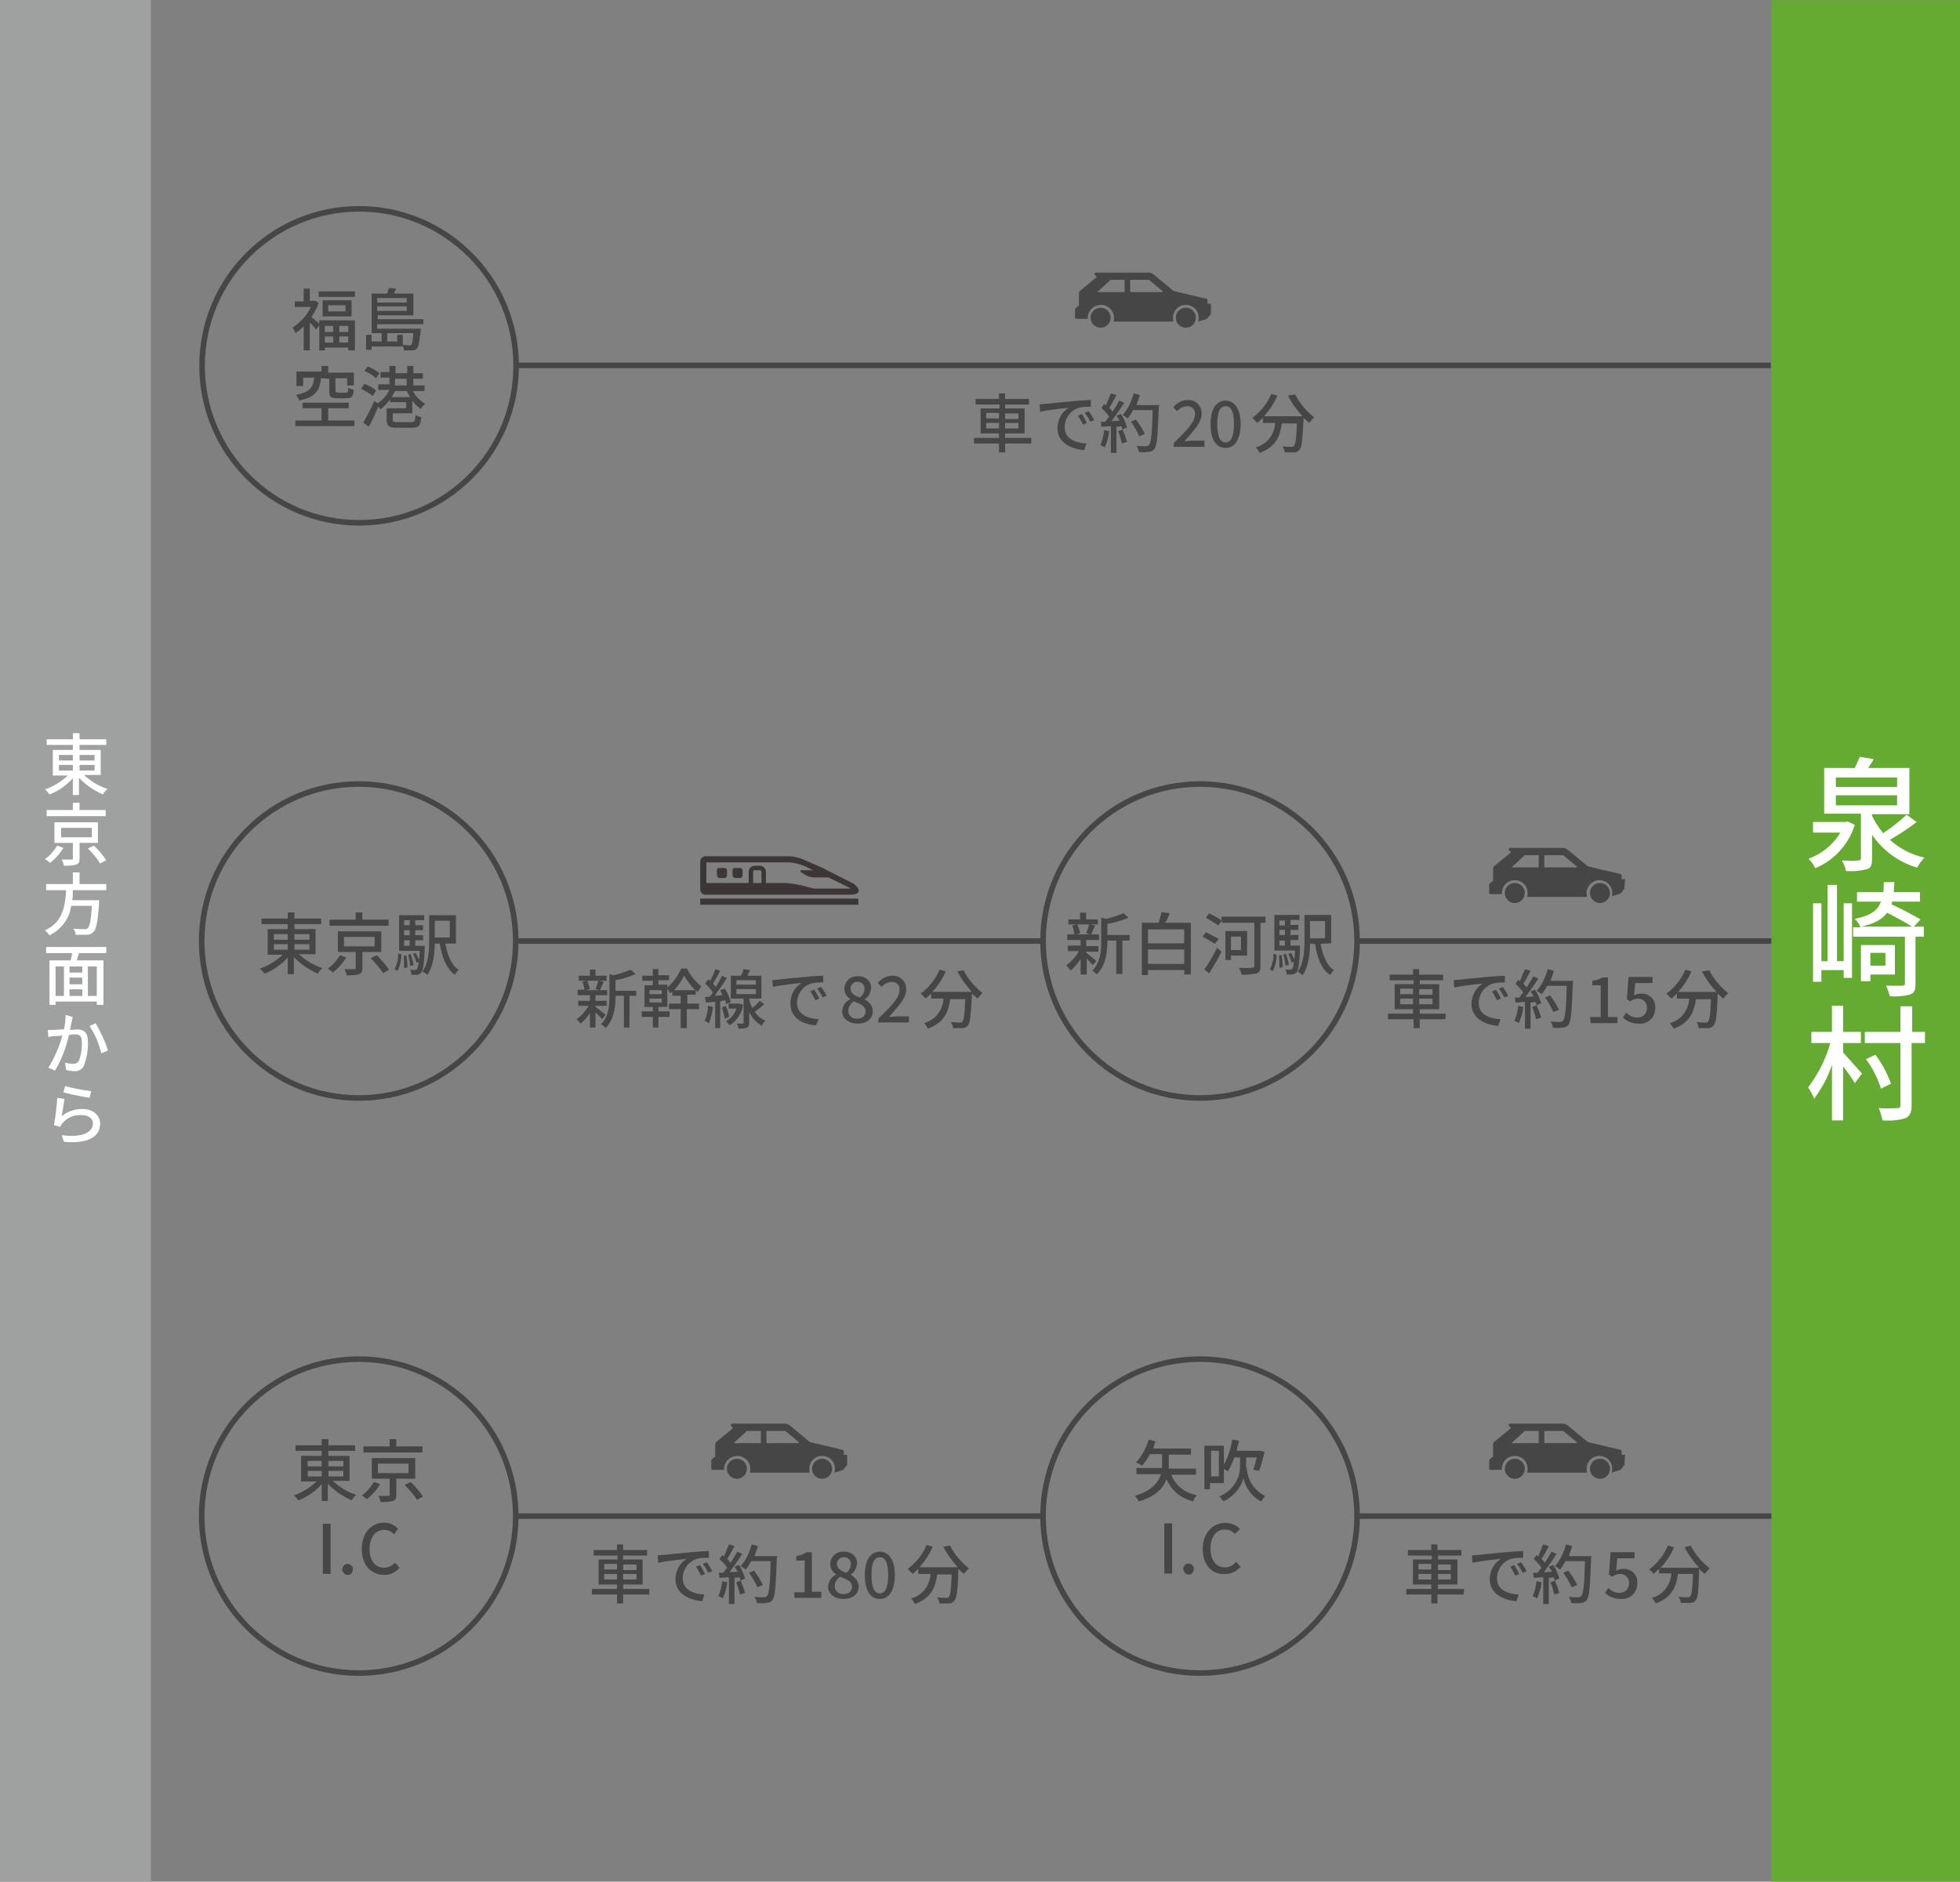 <?xml version="1.0" encoding="utf-8"?>
<!-- Generator: Adobe Illustrator 26.5.0, SVG Export Plug-In . SVG Version: 6.00 Build 0)  -->
<svg version="1.1" id="レイヤー_1" xmlns="http://www.w3.org/2000/svg" xmlns:xlink="http://www.w3.org/1999/xlink" x="0px"
	 y="0px" viewBox="0 0 352 338" style="enable-background:new 0 0 352 338;" xml:space="preserve">
<rect x="0" y="0" width="352" height="338" fill="#808080" stroke="none"/>
<style type="text/css">
	.st0{fill:#3C3736;}
	.st1{fill:#65AB31;}
	.st2{fill:#FFFFFF;}
	.st3{fill:#464646;}
	.st4{fill:none;stroke:#464646;stroke-miterlimit:10;}
	.st5{fill:#9FA0A0;}
</style>
<g>
	<g id="グループ_12165" transform="translate(-1056.378 -1204.466)">
		<g id="グループ_12146" transform="translate(1182.134 1358.278)">
			<path id="長方形_10058" class="st0" d="M6.2,2.1h1c0.2,0,0.4,0.2,0.4,0.4v1c0,0.2-0.2,0.4-0.4,0.4h-1C6,3.8,5.8,3.6,5.8,3.4
				v-1C5.8,2.3,6,2.1,6.2,2.1z"/>
			<path id="長方形_10059" class="st0" d="M3.4,2.1h1c0.2,0,0.4,0.2,0.4,0.4v1c0,0.2-0.2,0.4-0.4,0.4h-1C3.1,3.8,3,3.6,3,3.4v-1
				C3,2.3,3.1,2.1,3.4,2.1z"/>
			<path id="パス_57397" class="st0" d="M0,1v4.9c0,0.5,0.3,0.9,0.8,1H27c1.7,0,2-0.9,0.5-2L21.8,2c-2.1-0.8-3.9-2-5.9-2H0.8
				C0.3,0.1,0,0.5,0,1z M9.5,2.8c0-0.1,0.1-0.3,0.3-0.3h0.9c0.1,0,0.3,0.1,0.3,0.3v2H9.5L9.5,2.8z M1.1,1.1h14.9
				c1.3,0.1,2.6,0.5,3.8,1.2l0.5,0.2h-1.9c-0.5,0-0.6,0.2-0.1,0.5l0.5,0.3c0.5,0.3,1.1,0.5,1.8,0.5H23l3.9,1.9L27,5.8h-6.6l-2.3-0.6
				c-1-0.2-2-0.4-3-0.4h-3.3v-2c0-0.6-0.5-1.1-1.1-1.1H9.8c-0.6,0-1.1,0.5-1.1,1.1v2H1.1L1.1,1.1z"/>
			<rect id="長方形_10060" x="0" y="7.6" class="st0" width="28.4" height="1.1"/>
		</g>
		<rect id="長方形_10061" x="1374.5" y="1204.5" class="st1" width="33.9" height="338"/>
		<g id="グループ_12147" transform="translate(1381.085 1340.422)">
			<path id="パス_57398" class="st2" d="M8.4,12.2c-1.1,3.5-3.7,6.4-7.1,7.8c-0.3-0.6-0.7-1.2-1.2-1.7c2.4-0.9,4.4-2.5,5.7-4.7
				H0.9v-1.9h5.8l0.4-0.1L8.4,12.2z M19.5,11.7c-1.5,1.2-3.1,2.2-4.8,3.2c1.8,1.6,3.9,2.7,6.2,3.2c-0.5,0.5-1,1.2-1.3,1.8
				c-3.3-1-6.1-3-8.1-5.9v4.3c0,1.1-0.2,1.7-1,1.9c-1.2,0.3-2.5,0.4-3.7,0.3c-0.1-0.7-0.4-1.3-0.7-1.9c1.3,0.1,2.5,0.1,2.9,0
				c0.4,0,0.5-0.1,0.5-0.4v-8H2.9V2h5.5c0.3-0.7,0.6-1.3,0.9-2l2.5,0.4c-0.3,0.6-0.7,1.1-1,1.6h7.4v8.3h-6.7v0.3
				c0.5,1.1,1.2,2.1,2,3.1c1.5-1,2.9-2.1,4.2-3.3L19.5,11.7z M5,5.4h11V3.7H5V5.4z M5,8.7h11V6.9H5V8.7z"/>
			<path id="パス_57399" class="st2" d="M6.4,26.3h1.5v13.4H6.4v-1.4h-4v2.1H0.9V26.3h1.5v10.4h1.1V23h1.7v13.7h1.2V26.3z
				 M20.8,32.3h-1.5v8.5c0,1.1-0.2,1.6-1,1.9c-1.2,0.3-2.4,0.4-3.6,0.3c-0.2-0.7-0.4-1.3-0.7-1.9c1.3,0,2.5,0,2.9,0
				c0.4,0,0.5-0.1,0.5-0.4v-8.4H8.1v-1.7h1.3c-0.2-0.6-0.6-1.1-1-1.5c2.9-0.6,4.1-1.5,4.7-3.1H8.8v-1.7h4.7c0.1-0.5,0.1-1.1,0.1-1.8
				h1.9c0,0.6-0.1,1.3-0.1,1.8h4.7V26h-5c0,0.2-0.1,0.3-0.1,0.5c1.8,0.8,4,2,5.2,2.7L19,30.5h1.8L20.8,32.3z M18.7,30.5
				c-1.1-0.7-2.9-1.7-4.5-2.5c-0.9,1.2-2.3,2-4.7,2.5H18.7z M11.2,39.1v1.2H9.5v-6.5h6.1v5.3H11.2z M11.2,35.2v2.3h2.7v-2.3H11.2z"
				/>
			<path id="パス_57400" class="st2" d="M6.3,53.1c0.7,0.8,2.9,3.2,3.4,3.8l-1.3,1.7c-0.6-1-1.3-2-2.1-3v9.7h-2v-10
				c-0.7,2.2-1.8,4.2-3.2,6.1c-0.3-0.7-0.6-1.4-1.1-2c1.8-2.4,3.2-5.1,4-8H0.6v-2h3.7v-4.7h2v4.7h3.2v2H6.3L6.3,53.1z M20.9,51.4
				h-2.3v11.2c0,1.3-0.3,1.9-1.1,2.3c-1.3,0.4-2.7,0.5-4.1,0.4c-0.2-0.8-0.4-1.5-0.7-2.2c1.5,0.1,2.8,0,3.3,0c0.4,0,0.6-0.1,0.6-0.5
				V51.4h-6.4v-2h6.4v-4.6h2.1v4.6h2.3V51.4z M13.1,59.6c-0.6-1.9-1.5-3.7-2.7-5.3l1.7-0.8c1.2,1.6,2.1,3.3,2.8,5.2L13.1,59.6z"/>
		</g>
		<g id="グループ_12149" transform="translate(1092.67 1241.978)">
			<g id="グループ_12148" transform="translate(16.249 14.226)">
				<path id="パス_57401" class="st3" d="M4.8,5.8h6.4v5.4H10v-0.5H5.8v0.5h-1V6.7L4.2,7.5C4,7.1,3.5,6.6,3.1,6.2v5H2V6.9
					C1.6,7.3,1.1,7.7,0.5,8.1C0.4,7.7,0.2,7.4,0,7.1c1.4-0.9,2.6-2.2,3.3-3.7H0.4v-1H2V0.1h1.1v2.2h0.8l0.2,0l0.6,0.4
					C4.4,3.6,3.9,4.4,3.4,5.2c0.4,0.3,1,0.9,1.4,1.2V5.8z M11.2,0.6v1H4.7v-1H11.2z M10.6,2.2v2.9H5.4V2.2H10.6z M5.8,6.8v1.1h1.5
					V6.8H5.8z M5.8,9.8h1.5V8.7H5.8V9.8z M9.5,3.1H6.4v1.1h3.1V3.1z M10,6.8H8.4v1.1H10V6.8z M10,9.8V8.7H8.4v1.1H10z"/>
				<path id="パス_57402" class="st3" d="M15.2,6.5v0.8H23c0,0,0,0.3,0,0.4c-0.2,2-0.4,2.9-0.7,3.2c-0.2,0.2-0.5,0.3-0.8,0.3
					c-0.5,0-1,0-1.5,0c0-0.3-0.1-0.7-0.3-1c0.4,0,0.8,0.1,1.2,0.1c0.1,0,0.3,0,0.4-0.1c0.2-0.2,0.3-0.8,0.4-2.1H17v1.5h1.8V8.4h1
					v2.1h-5.6v0.6h-1V8.4h1v1.2h1.8V8.1h-1.8V1h2.8c0.1-0.3,0.2-0.7,0.3-1l1.3,0.1c-0.1,0.3-0.3,0.6-0.4,0.9h3.5v3.9h-6.4v0.7h8.2
					v0.9L15.2,6.5z M15.2,1.8v0.8h5.3V1.8H15.2z M20.5,4.1V3.3h-5.3v0.8H20.5z"/>
				<path id="パス_57403" class="st3" d="M11.1,23.8v1H0.5v-1h4.7v-2.2H1.8v-1h8.3v1H6.4v2.2H11.1z M5.1,16.2
					c-0.2,2.1-0.9,3.4-3.9,4c-0.1-0.4-0.4-0.7-0.6-1c2.6-0.5,3.1-1.4,3.3-3.1h-2v1.5H0.7v-2.6h4.5V14h1.2v1.2H11v2.3H9.8v-1.3H7.7
					v2.2c0,0.3,0.1,0.4,0.5,0.4h1.4c0.3,0,0.4-0.1,0.4-0.9c0.3,0.2,0.6,0.3,1,0.4c-0.1,1.2-0.4,1.5-1.3,1.5H8
					c-1.2,0-1.4-0.3-1.4-1.3v-2.2L5.1,16.2z"/>
				<path id="パス_57404" class="st3" d="M14.4,19.4c-0.6-0.5-1.3-0.9-2.1-1.3l0.6-0.9c0.8,0.3,1.5,0.7,2.1,1.2L14.4,19.4z
					 M21.6,18.5c0.5,1,1.3,1.7,2.2,2.3c-0.3,0.3-0.6,0.6-0.8,0.9c-0.6-0.4-1.1-0.9-1.5-1.5v2.3H18v1.2c0,0.3,0.1,0.4,0.9,0.4h2.4
					c0.6,0,0.7-0.2,0.8-1.3c0.3,0.2,0.6,0.3,1,0.4c-0.1,1.6-0.5,1.9-1.7,1.9h-2.6c-1.5,0-1.9-0.3-1.9-1.4v-2.1h3.5v-1.1h-2.9V20
					c-0.5,0.7-1.1,1.3-1.7,1.8c-0.1-0.2-0.3-0.3-0.4-0.5c-0.5,1.2-1.1,2.5-1.7,3.6l-1-0.7c0.7-1.3,1.4-2.6,2-3.9l0.6,0.4
					c0.9-0.6,1.6-1.4,2.1-2.4h-2v-1h2v-1.2h-1.6v-1h1.6V14h1.1v1.3h2.1V14h1.1v1.3h1.7v1h-1.7v1.2h2v1L21.6,18.5z M15,16.2
					c-0.6-0.5-1.3-1-2.1-1.3l0.6-0.8c0.8,0.3,1.5,0.7,2.1,1.2L15,16.2z M21.1,19.6c-0.2-0.4-0.4-0.7-0.6-1.1h-2.1
					c-0.2,0.4-0.4,0.7-0.6,1.1H21.1z M18.4,17.5h2.1v-1.2h-2.1V17.5z"/>
			</g>
			<circle id="楕円形_4402" class="st4" cx="28.2" cy="28.2" r="28.2"/>
		</g>
		<line id="線_3852" class="st4" x1="1148.9" y1="1270.1" x2="1374.4" y2="1270.1"/>
		<g id="グループ_12150" transform="translate(1231.286 1275.128)">
			<path id="パス_57405" class="st3" d="M10.3,9H5.6v1.6H4.5V9H0V8h4.5V7.2H1.2V2.7h3.4V2H0.3V1h4.2V0h1.1v1h4.3v1H5.6v0.7h3.5
				v4.5H5.6V8h4.7V9z M2.2,4.5h2.3v-1H2.2V4.5z M4.5,6.3v-1H2.2v1H4.5z M5.6,3.6v1H8v-1H5.6z M8,5.3H5.6v1H8V5.3z"/>
			<path id="パス_57406" class="st3" d="M12.8,1.9c0.8-0.1,2.9-0.3,5-0.5c1.2-0.1,2.4-0.2,3.2-0.2v1.2c-0.8,0-1.5,0-2.2,0.2
				c-1.5,0.5-2.5,1.9-2.5,3.5c0,2.1,2,2.8,3.9,2.9l-0.4,1.2C17.4,10,15,8.8,15,6.3c0-1.5,0.7-2.9,2-3.7c-1.2,0.1-3.8,0.4-5.1,0.7
				L11.8,2C12.2,1.9,12.6,1.9,12.8,1.9z M20.3,5.3l-0.7,0.3C19.3,5,19,4.5,18.7,4l0.7-0.3C19.7,4.2,20,4.7,20.3,5.3z M21.6,4.8
				l-0.7,0.3c-0.3-0.6-0.6-1.1-1-1.6l0.7-0.3C21,3.7,21.3,4.2,21.6,4.8L21.6,4.8z"/>
			<path id="パス_57407" class="st3" d="M24.3,6.8c-0.1,1-0.4,2-0.8,2.9c-0.3-0.2-0.5-0.3-0.8-0.4c0.4-0.9,0.6-1.8,0.7-2.7
				L24.3,6.8z M26.4,3.7c0.5,0.7,0.8,1.5,1.1,2.4l-0.8,0.4c-0.1-0.2-0.1-0.4-0.2-0.6l-0.9,0.1v4.7h-1V5.9C24,5.9,23.4,6,22.9,6
				l-0.1-0.9l0.8,0c0.2-0.3,0.4-0.6,0.7-0.9c-0.4-0.6-0.9-1.1-1.4-1.6l0.5-0.7c0.1,0.1,0.2,0.2,0.3,0.3C24,1.4,24.3,0.7,24.6,0
				l1,0.3c-0.4,0.8-0.9,1.7-1.3,2.3c0.2,0.2,0.4,0.4,0.6,0.7c0.4-0.6,0.8-1.3,1.2-2l0.9,0.4c-0.7,1.1-1.5,2.2-2.3,3.3l1.5-0.1
				C26,4.6,25.8,4.3,25.6,4L26.4,3.7z M26.7,6.5C27,7.2,27.3,8,27.5,8.7L26.6,9c-0.2-0.8-0.4-1.5-0.7-2.2L26.7,6.5z M33.2,2.5
				C33,7.6,32.9,9.4,32.4,10c-0.2,0.3-0.6,0.5-1,0.5c-0.6,0.1-1.2,0.1-1.8,0c0-0.4-0.2-0.7-0.4-1.1c0.7,0.1,1.4,0.1,1.7,0.1
				c0.2,0,0.4-0.1,0.5-0.2C31.8,9,32,7.3,32.1,3h-3.5c-0.3,0.5-0.6,1.1-1,1.5c-0.3-0.2-0.6-0.5-0.9-0.6c1-1.1,1.6-2.5,2-3.9l1.1,0.3
				c-0.2,0.6-0.4,1.2-0.6,1.8h4.1L33.2,2.5z M29.7,7.7c-0.4-0.9-0.9-1.8-1.5-2.6l0.9-0.4c0.6,0.8,1.2,1.7,1.6,2.6L29.7,7.7z"/>
			<path id="パス_57408" class="st3" d="M35.9,8.9c2.4-2.3,3.8-3.8,3.8-5.1c0.1-0.7-0.4-1.4-1.2-1.5c-0.1,0-0.2,0-0.3,0
				c-0.7,0.1-1.3,0.4-1.7,0.9l-0.7-0.7c0.6-0.8,1.6-1.3,2.6-1.3c1.3-0.1,2.4,0.9,2.5,2.2c0,0.1,0,0.2,0,0.3c0,1.5-1.4,3-3.1,4.9
				c0.4,0,1-0.1,1.4-0.1h2.2v1.1h-5.5V8.9z"/>
			<path id="パス_57409" class="st3" d="M42.5,5.5c0-2.8,1.1-4.2,2.7-4.2s2.7,1.5,2.7,4.2s-1,4.3-2.7,4.3S42.5,8.3,42.5,5.5z
				 M46.7,5.5c0-2.4-0.6-3.2-1.5-3.2s-1.5,0.8-1.5,3.2s0.6,3.3,1.5,3.3S46.7,7.9,46.7,5.5L46.7,5.5z"/>
			<path id="パス_57410" class="st3" d="M57.7,0.2c0.8,1.6,2,3,3.4,4.1c-0.3,0.3-0.6,0.6-0.9,1c-0.3-0.3-0.7-0.6-1-0.9
				c0,0.1,0,0.3,0,0.4c-0.2,3.5-0.3,4.8-0.7,5.3c-0.2,0.3-0.6,0.5-0.9,0.5c-0.6,0-1.2,0-1.8,0c0-0.4-0.2-0.8-0.4-1.1
				c0.7,0.1,1.4,0.1,1.6,0.1c0.2,0,0.4,0,0.5-0.2c0.3-0.3,0.4-1.4,0.5-4h-2.7c-0.3,2.2-1,4.2-4,5.3c-0.2-0.4-0.4-0.7-0.7-1
				c2-0.5,3.4-2.3,3.5-4.4h-2.2V4.4c-0.3,0.3-0.7,0.6-1,0.9c-0.3-0.3-0.6-0.6-0.9-0.9c1.5-1.1,2.7-2.6,3.4-4.3l1.1,0.3
				c-0.6,1.4-1.4,2.6-2.4,3.7h6.9c-1-1.1-1.9-2.3-2.6-3.7L57.7,0.2z"/>
		</g>
		<g id="グループ_12151" transform="translate(1249.444 1253.435)">
			<path id="パス_57411" class="st3" d="M24.4,5.6h-0.6V5c0-0.1-0.1-0.3-0.2-0.3l-5.9-1.4l-3.5-2.9C13.9,0.1,13.5,0,13.1,0H3.8
				C3.6,0,3.5,0.1,3.5,0.2c0,0,0,0.1,0,0.1l0.4,0.5L1,3.2C0.8,3.3,0.7,3.5,0.7,3.8v2.1L0.2,6.3C0.1,6.4,0,6.5,0,6.6v1.5
				c0,0.1,0.1,0.2,0.2,0.2h2.1c0-0.1,0-0.1,0-0.2c0-1.3,1.1-2.3,2.4-2.3c1.2,0,2.3,1,2.3,2.3c0,0.2,0,0.5-0.1,0.7h10.8
				c-0.1-0.2-0.1-0.4-0.1-0.7c0-1.3,1-2.3,2.3-2.3c1.3,0,2.3,1,2.3,2.3c0,0.2,0,0.4-0.1,0.7l1.6-0.5l0.7-0.9L24.4,5.6
				C24.5,5.6,24.5,5.6,24.4,5.6C24.4,5.6,24.4,5.6,24.4,5.6z M4,3.5l2.4-2.2c0,0,0,0,0.1,0h2.4v2.2H4z M15.6,3.5H9.9V1.3h3.2
				c0.1,0,0.2,0,0.3,0.1l2.3,1.9C15.8,3.3,15.8,3.4,15.6,3.5C15.7,3.5,15.7,3.5,15.6,3.5L15.6,3.5z"/>
			<circle id="楕円形_4403" class="st3" cx="4.6" cy="8.1" r="1.8"/>
			<circle id="楕円形_4404" class="st3" cx="19.9" cy="8.1" r="1.8"/>
		</g>
		<g id="グループ_12152" transform="translate(1247.849 1368.313)">
			<path id="パス_57412" class="st3" d="M4.8,9.5C4.6,9.3,4.1,8.8,3.7,8.3v2.9H2.6V8.4c-0.5,0.8-1.1,1.5-1.8,2.1
				C0.5,10.1,0.3,9.8,0,9.6C0.9,8.9,1.7,8.1,2.3,7h-2v-1h2.3V5H0.2V4h1.3C1.4,3.5,1.3,2.9,1.1,2.4l0.8-0.2H0.4V1.3h2.1V0.1h1.1v1.2
				h2.1v0.9H4.3l0.9,0.2C4.9,3,4.7,3.6,4.5,4h1.4v1H3.6v1.1h2.2v1H3.6v0.2c0.4,0.3,1.6,1.2,1.8,1.5L4.8,9.5z M2,2.2
				c0.2,0.5,0.4,1,0.5,1.6L1.7,4h2.7L3.6,3.8C3.8,3.3,4,2.8,4.1,2.2H2z M11.4,5.1h-1.3v6H9v-6H7.4v0.1c0,1.8-0.2,4.3-1.9,6
				C5.3,11,5,10.7,4.7,10.5C6.2,9,6.3,6.9,6.3,5.2V1l0.8,0.2C8.2,1,9.3,0.6,10.3,0.2L11.2,1C10,1.5,8.7,1.9,7.4,2.1v2h4L11.4,5.1z"
				/>
			<path id="パス_57413" class="st3" d="M22.4,1.9v9.3h-1.2v-0.8h-6.5v0.9h-1.1V1.9h3C16.8,1.3,17,0.7,17.1,0l1.5,0.2
				c-0.2,0.6-0.5,1.2-0.8,1.7L22.4,1.9z M14.7,3.1v2.5h6.5V3.1H14.7z M21.2,9.3V6.7h-6.5v2.6H21.2z"/>
			<path id="パス_57414" class="st3" d="M26.7,5.7c-0.7-0.5-1.5-0.9-2.2-1.3l0.6-0.8c0.8,0.4,1.5,0.8,2.3,1.2L26.7,5.7z
				 M24.8,10.3c0.9-1.2,1.6-2.5,2.3-3.9l0.8,0.7c-0.6,1.3-1.5,2.7-2.2,3.9L24.8,10.3z M35.8,1.9h-0.9v7.8c0,0.8-0.2,1.1-0.7,1.3
				c-0.9,0.2-1.8,0.3-2.7,0.2c-0.1-0.4-0.2-0.8-0.5-1.2c1,0.1,2.1,0,2.4,0c0.3,0,0.4-0.1,0.4-0.4V1.9h-5.8V1.5l-0.7,0.9
				c-0.5-0.4-1.5-1-2.2-1.4l0.6-0.8c0.7,0.4,1.7,0.9,2.2,1.3V0.8h7.9L35.8,1.9z M29.6,7.8v0.8h-1V3.4h3.9v4.4L29.6,7.8z M29.6,4.4
				v2.4h1.8V4.4H29.6z"/>
			<path id="パス_57415" class="st3" d="M36.6,10.3c0.4-0.9,0.7-1.8,0.6-2.8l0.6,0.1c0,1-0.2,2.1-0.7,3L36.6,10.3z M42,6
				c0,0,0,0.3,0,0.4c-0.1,3-0.3,4.1-0.6,4.4c-0.2,0.2-0.4,0.3-0.7,0.4c-0.4,0-0.7,0-1.1,0c0-0.3-0.1-0.6-0.2-0.9
				c0.3,0,0.6,0.1,0.9,0c0.1,0,0.3,0,0.3-0.1c0.2-0.4,0.3-0.9,0.3-1.3l-0.4,0.2c-0.1-0.6-0.4-1.1-0.6-1.6l0.5-0.2
				c0.2,0.4,0.4,0.8,0.6,1.2c0-0.4,0.1-1,0.1-1.6h-3.7V0.5h4.5v0.9h-1.6v0.9h1.4v0.9h-1.4v0.9h1.4v0.9h-1.4V6L42,6z M38.7,7.7
				c0.1,0.7,0.2,1.5,0.2,2.2L38.3,10c0-0.7,0-1.5-0.1-2.2L38.7,7.7z M38.3,1.5v0.9h1V1.5H38.3z M39.3,3.2h-1v0.9h1V3.2z M38.3,6h1
				V5.1h-1V6z M39.4,9.6c-0.1-0.7-0.2-1.3-0.4-2l0.5-0.1c0.2,0.6,0.4,1.3,0.5,2L39.4,9.6z M45.7,5.7c0.4,2.1,1.1,3.9,2.4,4.7
				c-0.3,0.3-0.5,0.6-0.7,0.9c-1.6-1.1-2.3-3.1-2.7-5.6h-0.9c0,1.8-0.3,4.1-1.3,5.6c-0.3-0.2-0.6-0.4-0.9-0.6
				c1.1-1.6,1.2-3.8,1.2-5.6V0.5h4.8v5.1L45.7,5.7z M43.8,1.6v3.1h2.7V1.6H43.8z"/>
		</g>
		<circle id="楕円形_4405" class="st4" cx="1271.9" cy="1373.5" r="28.2"/>
		<line id="線_3853" class="st4" x1="1300" y1="1373.5" x2="1374.5" y2="1373.5"/>
		<g id="グループ_12153" transform="translate(1305.648 1378.55)">
			<path id="パス_57416" class="st3" d="M10.3,9H5.7v1.6H4.6V9H0V8h4.5V7.2H1.2V2.7h3.4V2H0.3V1h4.2V0h1.1v1h4.3v1H5.7v0.7h3.5
				v4.5H5.7V8h4.7L10.3,9z M2.2,4.5h2.3v-1H2.2V4.5z M4.5,6.3v-1H2.2v1H4.5z M5.6,3.6v1H8v-1H5.6z M8,5.3H5.6v1H8V5.3z"/>
			<path id="パス_57417" class="st3" d="M12.8,1.9c0.8-0.1,2.9-0.3,5-0.5c1.2-0.1,2.4-0.2,3.2-0.2v1.2c-0.8,0-1.5,0-2.2,0.2
				c-1.5,0.5-2.5,1.9-2.5,3.5c0,2.1,2,2.8,3.9,2.9l-0.4,1.2C17.4,10,15,8.8,15,6.3c0-1.5,0.7-2.9,2-3.7c-1.2,0.1-3.8,0.4-5.1,0.7
				L11.8,2C12.2,1.9,12.6,1.9,12.8,1.9z M20.3,5.3l-0.7,0.3C19.3,5,19,4.5,18.7,4l0.7-0.3C19.7,4.2,20,4.7,20.3,5.3z M21.6,4.8
				l-0.7,0.3c-0.3-0.6-0.6-1.1-1-1.6l0.7-0.3C21,3.7,21.3,4.2,21.6,4.8L21.6,4.8z"/>
			<path id="パス_57418" class="st3" d="M24.3,6.8c-0.1,1-0.4,2-0.8,2.9c-0.3-0.2-0.5-0.3-0.8-0.4c0.4-0.9,0.6-1.8,0.7-2.7
				L24.3,6.8z M26.4,3.7c0.5,0.7,0.8,1.5,1.1,2.4l-0.8,0.4c-0.1-0.2-0.1-0.4-0.2-0.6l-0.9,0.1v4.7h-1V5.9C24,5.9,23.4,6,22.9,6
				l-0.1-0.9l0.8,0c0.2-0.3,0.4-0.6,0.7-0.9c-0.4-0.6-0.9-1.1-1.4-1.6l0.5-0.7l0.3,0.3C24,1.4,24.3,0.7,24.6,0l1,0.3
				c-0.4,0.8-0.9,1.7-1.3,2.3c0.2,0.2,0.4,0.4,0.6,0.7c0.4-0.6,0.8-1.3,1.2-2l0.9,0.4c-0.7,1.1-1.5,2.2-2.3,3.3l1.5-0.1
				C26,4.6,25.8,4.3,25.6,4L26.4,3.7z M26.7,6.5C27,7.2,27.3,8,27.5,8.7L26.6,9c-0.2-0.8-0.4-1.5-0.7-2.2L26.7,6.5z M33.2,2.5
				C33,7.6,32.9,9.4,32.4,10c-0.2,0.3-0.6,0.5-1,0.5c-0.6,0.1-1.2,0.1-1.8,0c0-0.4-0.2-0.7-0.4-1.1c0.7,0.1,1.4,0.1,1.7,0.1
				c0.2,0,0.4-0.1,0.5-0.2C31.8,9,32,7.3,32.1,3h-3.5c-0.3,0.5-0.6,1.1-1,1.5c-0.3-0.2-0.6-0.5-0.9-0.6c1-1.1,1.6-2.5,2-3.9l1.1,0.3
				c-0.2,0.6-0.4,1.2-0.6,1.8h4.1L33.2,2.5z M29.7,7.7c-0.4-0.9-0.9-1.8-1.5-2.6l0.9-0.4c0.6,0.8,1.2,1.7,1.6,2.6L29.7,7.7z"/>
			<path id="パス_57419" class="st3" d="M36.3,8.6h1.9V2.9h-1.5V2.1c0.7-0.1,1.3-0.3,1.8-0.6h1v7.1h1.7v1.1h-4.8L36.3,8.6z"/>
			<path id="パス_57420" class="st3" d="M42.2,8.7l0.6-0.9c0.5,0.6,1.2,0.9,2,0.9c0.9,0,1.6-0.6,1.7-1.5c0-0.1,0-0.1,0-0.2
				c0.1-0.8-0.5-1.6-1.4-1.7c-0.1,0-0.2,0-0.2,0c-0.5,0-1,0.2-1.4,0.5l-0.6-0.4l0.3-4h4.3v1.1h-3.1l-0.2,2.2
				c0.4-0.2,0.8-0.3,1.2-0.3c1.3-0.1,2.5,0.8,2.6,2.2c0,0.1,0,0.3,0,0.4c0,1.5-1.1,2.8-2.7,2.8c-0.1,0-0.1,0-0.2,0
				C44,9.8,42.9,9.4,42.2,8.7z"/>
			<path id="パス_57421" class="st3" d="M57.7,0.2c0.8,1.6,2,3,3.4,4.1c-0.3,0.3-0.6,0.6-0.9,1c-0.3-0.3-0.7-0.6-1-0.9
				c0,0.1,0,0.3,0,0.4c-0.1,3.5-0.3,4.8-0.7,5.3c-0.2,0.3-0.6,0.5-0.9,0.5c-0.6,0-1.2,0-1.8,0c0-0.4-0.2-0.8-0.4-1.1
				c0.7,0.1,1.4,0.1,1.6,0.1c0.2,0,0.4,0,0.5-0.2c0.3-0.3,0.4-1.4,0.5-4h-2.7c-0.3,2.2-1,4.2-4,5.3c-0.2-0.4-0.4-0.7-0.7-1
				c2-0.5,3.4-2.3,3.5-4.4h-2.2V4.4c-0.3,0.3-0.7,0.6-1,0.9c-0.3-0.3-0.6-0.6-0.9-0.9c1.5-1.1,2.7-2.6,3.4-4.3l1.1,0.3
				c-0.6,1.4-1.4,2.6-2.4,3.7h6.9c-1-1.1-1.9-2.3-2.6-3.7L57.7,0.2z"/>
		</g>
		<g id="グループ_12154" transform="translate(1323.822 1356.776)">
			<path id="パス_57422" class="st3" d="M24.4,5.6h-0.6V5c0-0.1-0.1-0.3-0.2-0.3l-5.9-1.4l-3.5-2.9C13.9,0.1,13.5,0,13.1,0H3.8
				C3.6,0,3.5,0.1,3.5,0.2c0,0,0,0.1,0,0.1l0.4,0.5L1,3.2C0.8,3.3,0.7,3.5,0.7,3.8v2.1L0.2,6.3C0.1,6.4,0,6.5,0,6.6v1.5
				c0,0.1,0.1,0.2,0.2,0.2c0,0,0,0,0,0h2.1c0-0.1,0-0.1,0-0.2c0-1.3,1-2.3,2.3-2.3c1.3,0,2.3,1,2.3,2.3c0,0.2,0,0.5-0.1,0.7h10.8
				c-0.4-1.2,0.3-2.5,1.5-2.9c1.2-0.4,2.5,0.3,2.9,1.5c0.1,0.2,0.1,0.5,0.1,0.7c0,0.2,0,0.4-0.1,0.6l1.6-0.5l0.7-0.9L24.4,5.6
				C24.5,5.6,24.5,5.6,24.4,5.6z M4,3.5l2.4-2.2c0,0,0,0,0.1,0h2.4v2.2H4z M15.6,3.5H9.9V1.3h3.2c0.1,0,0.2,0,0.3,0.1l2.3,1.9
				C15.8,3.3,15.8,3.4,15.6,3.5C15.7,3.5,15.7,3.5,15.6,3.5z"/>
			<circle id="楕円形_4406" class="st3" cx="4.6" cy="8.1" r="1.8"/>
			<circle id="楕円形_4407" class="st3" cx="19.9" cy="8.1" r="1.8"/>
		</g>
		<g id="グループ_12155" transform="translate(1103.056 1368.362)">
			<path id="パス_57423" class="st3" d="M7,7.5c1.2,1.1,2.6,2,4.2,2.5c-0.3,0.3-0.6,0.6-0.8,1c-1.6-0.7-3.1-1.7-4.3-3v3.1H5V8.1
				C3.8,9.4,2.4,10.4,0.8,11c-0.2-0.3-0.5-0.7-0.8-0.9c1.5-0.5,2.9-1.4,4.1-2.5H1.4V3H5V2.1H0.3v-1H5V0h1.2v1.1h4.8v1H6.2V3H10v4.5
				L7,7.5z M2.5,4.9H5v-1H2.5V4.9z M2.5,6.7H5v-1H2.5V6.7z M6.2,3.9v1h2.7v-1H6.2z M8.8,5.7H6.2v1h2.7V5.7z"/>
			<path id="パス_57424" class="st3" d="M15.5,8.1c-0.6,1-1.4,1.9-2.4,2.7c-0.3-0.3-0.6-0.5-0.9-0.7c0.9-0.6,1.6-1.5,2.2-2.4
				L15.5,8.1z M23.1,2.4H12.5V1.3h4.7V0h1.2v1.3h4.7V2.4z M18.4,7.1v2.9c0,0.6-0.1,0.9-0.6,1.1c-0.7,0.2-1.5,0.2-2.2,0.2
				c-0.1-0.4-0.2-0.7-0.4-1.1c0.7,0,1.5,0,1.7,0c0.2,0,0.3,0,0.3-0.2V7.1h-3.2V3.4h7.8v3.7H18.4z M15.1,6.1h5.5V4.4h-5.5V6.1z
				 M21,7.7c0.8,0.8,1.6,1.7,2.2,2.6l-1.1,0.6c-0.6-1-1.4-1.8-2.2-2.7L21,7.7z"/>
			<path id="パス_57425" class="st3" d="M24.2,10.2c0.4-0.9,0.7-1.8,0.6-2.8l0.6,0.1c0,1-0.2,2.1-0.7,3L24.2,10.2z M29.6,6
				c0,0,0,0.3,0,0.4c-0.1,2.9-0.3,4-0.6,4.4c-0.2,0.2-0.4,0.3-0.7,0.4c-0.4,0-0.7,0-1.1,0c0-0.3-0.1-0.6-0.2-0.9
				c0.3,0,0.6,0.1,0.9,0c0.1,0,0.3,0,0.3-0.1c0.2-0.4,0.3-0.9,0.3-1.3L28.1,9c-0.1-0.5-0.4-1.1-0.6-1.6L28,7.3
				c0.2,0.4,0.4,0.8,0.6,1.2c0-0.4,0.1-1,0.1-1.6h-3.7V0.5h4.5v0.9h-1.6v0.9h1.4v0.9h-1.4v0.9h1.4V5h-1.4V6L29.6,6z M26.3,7.7
				c0.1,0.7,0.2,1.5,0.2,2.2L25.9,10c0-0.7,0-1.5-0.1-2.2L26.3,7.7z M25.9,1.4v0.9h1V1.4H25.9z M26.9,3.2h-1v0.9h1V3.2z M25.9,6h1V5
				h-1V6z M27,9.6c-0.1-0.7-0.2-1.3-0.4-2l0.5-0.1c0.2,0.6,0.4,1.3,0.5,2L27,9.6z M33.3,5.6c0.4,2.1,1.1,3.9,2.4,4.7
				c-0.3,0.3-0.5,0.6-0.7,0.9c-1.5-1.1-2.3-3.1-2.7-5.6h-0.9c0,1.8-0.3,4.1-1.3,5.6c-0.3-0.2-0.6-0.4-0.9-0.6
				c1.1-1.5,1.2-3.8,1.2-5.6V0.5h4.8v5.1H33.3z M31.4,1.5v3h2.7v-3H31.4z"/>
		</g>
		<circle id="楕円形_4408" class="st4" cx="1120.8" cy="1373.5" r="28.2"/>
		<line id="線_3854" class="st4" x1="1149" y1="1373.5" x2="1243.8" y2="1373.5"/>
		<g id="グループ_12156" transform="translate(1159.925 1378.538)">
			<path id="パス_57426" class="st3" d="M4.6,9C4.3,8.7,3.9,8.2,3.4,7.8v2.7h-1V7.9c-0.5,0.7-1,1.4-1.7,1.9C0.5,9.5,0.3,9.3,0,9
				c0.9-0.6,1.6-1.5,2.2-2.4H0.3V5.7h2.1v-1H0.2V3.7h1.2C1.4,3.2,1.2,2.7,1,2.3l0.8-0.2H0.4V1.2h2V0.1h1v1.1h2v0.9H4.1l0.8,0.2
				C4.6,2.8,4.4,3.4,4.2,3.8h1.3v0.9H3.4v1h2v0.9h-2v0.2C3.9,7.1,4.9,8,5.2,8.2L4.6,9z M1.9,2.1c0.2,0.5,0.4,1,0.5,1.5L1.6,3.8h2.5
				L3.4,3.6c0.2-0.5,0.4-1,0.5-1.5H1.9z M10.7,4.8H9.5v5.7h-1V4.8H7v0.1C7,6.6,6.8,9,5.2,10.6C5,10.3,4.7,10.1,4.4,9.9
				c1.4-1.4,1.5-3.4,1.5-5v-4l0.7,0.2c1.1-0.2,2.1-0.6,3.1-1l0.9,0.8C9.4,1.4,8.2,1.8,7,2v1.9h3.7L10.7,4.8z"/>
			<path id="パス_57427" class="st3" d="M19.9,6.2H22v1h-2.2v3.4h-1.1V7.2h-2.1v-1h2.1V4.8h-1.5V4c-0.1,0.1-0.3,0.3-0.4,0.4
				c-0.1-0.3-0.3-0.6-0.5-0.9v3.3h-1.6v0.8h2v1h-2v1.9h-1V8.6h-2v-1h2V6.8h-1.5V2.9h1.5V2.1h-1.9V1.2h1.9V0h1v1.1h1.9v0.9h-1.9v0.8
				h1.6v0.5c1.1-0.9,1.9-2.1,2.5-3.4h1c0.6,1.2,1.5,2.3,2.6,3.2c-0.2,0.3-0.4,0.6-0.6,1c-0.1-0.1-0.3-0.2-0.4-0.4v0.9h-1.5L19.9,6.2
				z M15.3,3.8h-2.2v0.7h2.2V3.8z M15.3,5.3h-2.2V6h2.2V5.3z M21.3,3.8c-0.8-0.8-1.4-1.7-2-2.6c-0.5,1-1.1,1.9-1.8,2.6H21.3z"/>
			<path id="パス_57428" class="st3" d="M24.5,6.8c-0.1,1-0.4,2-0.7,2.9c-0.3-0.1-0.5-0.3-0.8-0.4c0.4-0.9,0.6-1.8,0.6-2.7
				L24.5,6.8z M25.8,5.8v4.8h-0.9V5.9c-0.6,0-1.2,0.1-1.7,0.1L23.1,5l0.8,0c0.2-0.3,0.4-0.5,0.6-0.8c-0.4-0.6-0.9-1.1-1.4-1.6
				l0.5-0.7C23.8,1.9,23.9,2,24,2.1c0.4-0.7,0.7-1.4,0.9-2.1l0.9,0.3c-0.4,0.8-0.9,1.7-1.3,2.3c0.2,0.2,0.3,0.4,0.5,0.6
				c0.4-0.6,0.8-1.3,1.1-2l0.9,0.4c-0.6,1-1.5,2.2-2.2,3.2l1.4-0.1c-0.1-0.3-0.3-0.6-0.4-0.9l0.8-0.3c0.5,0.7,0.8,1.5,1.1,2.4
				l-0.8,0.4c-0.1-0.2-0.1-0.5-0.2-0.7L25.8,5.8z M26.8,6.6c0.3,0.6,0.5,1.3,0.6,2l-0.8,0.3c-0.1-0.7-0.3-1.4-0.5-2L26.8,6.6z
				 M29.9,6.4c-0.2,1.5-1.1,2.9-2.4,3.7c-0.2-0.3-0.4-0.5-0.7-0.7c0.9-0.5,1.6-1.3,1.9-2.3h-1.4V6.2h1.8l0.1,0L29.9,6.4z M33.7,6.3
				c-0.5,0.5-1.2,1-1.7,1.4c0.5,0.7,1.1,1.2,1.9,1.6c-0.3,0.3-0.5,0.5-0.6,0.9c-1-0.6-1.8-1.4-2.3-2.5v1.9c0,0.5-0.1,0.8-0.4,0.9
				c-0.5,0.2-1,0.2-1.5,0.2c-0.1-0.3-0.1-0.6-0.3-0.9c0.5,0,0.9,0,1,0s0.2,0,0.2-0.2V5.3h-2.3V1.2h1.8C29.8,0.8,29.9,0.4,30,0
				l1.2,0.2c-0.2,0.3-0.4,0.7-0.5,1h2.5v4.1H31v0.1c0.1,0.5,0.3,1.1,0.6,1.6c0.4-0.4,0.9-0.8,1.3-1.3L33.7,6.3z M28.7,2.8h3.5V2
				h-3.5V2.8z M28.7,4.5h3.5V3.6h-3.5V4.5z"/>
			<path id="パス_57429" class="st3" d="M36.1,1.9c0.8-0.1,2.9-0.3,5-0.5c1.2-0.1,2.4-0.2,3.2-0.2v1.2c-0.8,0-1.5,0-2.2,0.2
				c-1.5,0.5-2.5,1.9-2.5,3.5c0,2.1,2,2.8,3.9,2.9L43,10.1c-2.3-0.1-4.6-1.3-4.6-3.9c0-1.5,0.7-2.9,2-3.7c-1.2,0.1-3.8,0.4-5.1,0.7
				L35.1,2C35.5,2,35.9,1.9,36.1,1.9z M43.6,5.3l-0.7,0.3C42.6,5,42.3,4.5,42,4l0.7-0.3C43,4.2,43.3,4.7,43.6,5.3L43.6,5.3z
				 M44.9,4.8l-0.7,0.3c-0.3-0.6-0.6-1.1-1-1.6l0.7-0.3C44.3,3.7,44.6,4.2,44.9,4.8L44.9,4.8z"/>
			<path id="パス_57430" class="st3" d="M47.7,7.6c0.1-1,0.6-1.8,1.5-2.2v0c-0.7-0.4-1.1-1.1-1.1-1.9c0-1.2,1-2.2,2.2-2.2
				c0.1,0,0.1,0,0.2,0c1.2-0.1,2.3,0.7,2.4,1.9c0,0.1,0,0.2,0,0.3c-0.1,0.8-0.5,1.5-1.1,1.9v0.1c0.8,0.4,1.4,1.2,1.4,2.1
				c0,1.3-1.1,2.2-2.7,2.2C48.9,9.8,47.7,8.9,47.7,7.6z M51.9,7.6c0-1-0.9-1.3-2.1-1.8c-0.6,0.4-1,1-1,1.7c0,0.8,0.7,1.5,1.5,1.4
				c0,0,0.1,0,0.1,0c0.7,0.1,1.4-0.4,1.5-1.1C51.9,7.7,51.9,7.6,51.9,7.6L51.9,7.6z M51.7,3.6c0.1-0.7-0.5-1.3-1.1-1.3
				c-0.1,0-0.1,0-0.2,0c-0.6,0-1.2,0.5-1.2,1.1c0,0,0,0.1,0,0.1c0,0.9,0.8,1.3,1.7,1.6C51.4,4.7,51.7,4.2,51.7,3.6L51.7,3.6z"/>
			<path id="パス_57431" class="st3" d="M54.2,8.9C56.6,6.6,58,5.1,58,3.8c0.1-0.7-0.4-1.4-1.2-1.5c-0.1,0-0.2,0-0.3,0
				c-0.7,0.1-1.3,0.4-1.7,0.9l-0.7-0.7c0.6-0.8,1.6-1.3,2.6-1.3c1.3-0.1,2.4,0.9,2.5,2.2c0,0.1,0,0.2,0,0.3c0,1.5-1.4,3-3.1,4.9
				c0.4,0,1-0.1,1.4-0.1h2.2v1.1h-5.5L54.2,8.9z"/>
			<path id="パス_57432" class="st3" d="M69.5,0.2c0.8,1.6,2,3,3.4,4.1c-0.3,0.3-0.6,0.6-0.9,1c-0.3-0.3-0.7-0.6-1-0.9
				c0,0.1,0,0.3,0,0.4c-0.2,3.5-0.3,4.8-0.7,5.3c-0.2,0.3-0.6,0.5-0.9,0.5c-0.6,0-1.2,0-1.8,0c0-0.4-0.2-0.8-0.4-1.1
				c0.7,0.1,1.4,0.1,1.6,0.1c0.2,0,0.4,0,0.5-0.2c0.3-0.3,0.4-1.4,0.5-4h-2.7c-0.3,2.2-1,4.2-4,5.3c-0.2-0.4-0.4-0.7-0.7-1
				c2-0.5,3.4-2.3,3.5-4.4h-2.2V4.4c-0.3,0.3-0.7,0.6-1,0.9c-0.3-0.3-0.6-0.6-0.9-0.9c1.5-1.1,2.7-2.6,3.4-4.3l1.1,0.3
				c-0.6,1.4-1.4,2.6-2.4,3.7H71c-1-1.1-1.9-2.3-2.6-3.7L69.5,0.2z"/>
		</g>
		<g id="グループ_12157" transform="translate(1260.178 1462.917)">
			<path id="パス_57435" class="st3" d="M5.3,15.2h1.4v9H5.3V15.2z"/>
			<path id="パス_57436" class="st3" d="M8.7,23.4c0-0.5,0.4-1,0.9-1c0.5,0,1,0.4,1,0.9c0,0,0,0.1,0,0.1c0,0.5-0.4,1-0.9,1
				S8.8,24,8.7,23.4C8.7,23.5,8.7,23.5,8.7,23.4z"/>
			<path id="パス_57437" class="st3" d="M12.2,19.8c0-2.9,1.8-4.7,4.1-4.7c1,0,1.9,0.4,2.6,1.1L18,17.1c-0.4-0.5-1.1-0.8-1.8-0.8
				c-1.6,0-2.6,1.3-2.6,3.4c0,2.1,1,3.4,2.6,3.4c0.8,0,1.5-0.4,2-1l0.8,0.9c-0.7,0.8-1.7,1.3-2.8,1.3C13.9,24.4,12.2,22.7,12.2,19.8
				z"/>
		</g>
		<circle id="楕円形_4409" class="st4" cx="1271.9" cy="1476.8" r="28.2"/>
		<line id="線_3855" class="st4" x1="1300" y1="1476.8" x2="1374.5" y2="1476.8"/>
		<g id="グループ_12158" transform="translate(1308.928 1481.889)">
			<path id="パス_57438" class="st3" d="M10.3,9H5.6v1.6H4.5V9H0V8h4.5V7.2H1.2V2.7h3.4V2H0.3V1h4.2V0h1.1v1h4.3v1H5.7v0.7h3.5
				v4.5H5.7V8h4.7L10.3,9z M2.2,4.5h2.3v-1H2.2V4.5z M4.5,6.3v-1H2.2v1H4.5z M5.7,3.6v1H8v-1H5.7z M8,5.3H5.7v1H8V5.3z"/>
			<path id="パス_57439" class="st3" d="M12.8,1.9c0.8-0.1,2.9-0.3,5-0.5c1.2-0.1,2.4-0.2,3.2-0.2v1.2c-0.8,0-1.5,0-2.2,0.2
				c-1.5,0.5-2.5,1.9-2.5,3.5c0,2.1,2,2.8,3.9,2.9l-0.4,1.2C17.4,10,15,8.8,15,6.3c0-1.5,0.7-2.9,2-3.7c-1.2,0.1-3.8,0.4-5.1,0.7
				L11.8,2C12.2,1.9,12.6,1.9,12.8,1.9z M20.3,5.3l-0.7,0.3C19.3,5,19,4.5,18.7,4l0.7-0.3C19.7,4.2,20,4.7,20.3,5.3z M21.6,4.8
				l-0.7,0.3c-0.3-0.6-0.6-1.1-1-1.6l0.7-0.3C21,3.7,21.3,4.2,21.6,4.8L21.6,4.8z"/>
			<path id="パス_57440" class="st3" d="M24.3,6.8c-0.1,1-0.4,2-0.8,2.9c-0.3-0.2-0.5-0.3-0.8-0.4c0.4-0.9,0.6-1.8,0.7-2.7
				L24.3,6.8z M26.4,3.7c0.5,0.7,0.8,1.5,1.1,2.4l-0.8,0.4c-0.1-0.2-0.1-0.4-0.2-0.6l-0.9,0.1v4.7h-1V5.9C24,5.9,23.4,6,22.9,6
				l-0.1-0.9l0.8,0c0.2-0.3,0.4-0.6,0.7-0.9c-0.4-0.6-0.9-1.1-1.4-1.6l0.5-0.7l0.3,0.3C24,1.4,24.3,0.7,24.6,0l1,0.3
				c-0.4,0.8-0.9,1.7-1.3,2.3c0.2,0.2,0.4,0.4,0.6,0.7c0.4-0.6,0.8-1.3,1.2-2l0.9,0.4c-0.7,1.1-1.5,2.2-2.3,3.3l1.5-0.1
				C26,4.6,25.8,4.3,25.6,4L26.4,3.7z M26.7,6.5C27,7.2,27.3,8,27.5,8.7L26.6,9c-0.2-0.8-0.4-1.5-0.7-2.2L26.7,6.5z M33.2,2.5
				C33,7.6,32.9,9.4,32.4,10c-0.2,0.3-0.6,0.5-1,0.5c-0.6,0.1-1.2,0.1-1.8,0c0-0.4-0.2-0.7-0.4-1.1c0.7,0.1,1.4,0.1,1.7,0.1
				c0.2,0,0.4-0.1,0.5-0.2C31.8,9,32,7.3,32.1,3h-3.5c-0.3,0.5-0.6,1.1-1,1.5c-0.3-0.2-0.6-0.5-0.9-0.6c1-1.1,1.6-2.5,2-3.9l1.1,0.3
				c-0.2,0.6-0.4,1.2-0.6,1.8h4.1L33.2,2.5z M29.7,7.7c-0.4-0.9-0.9-1.8-1.5-2.6l0.9-0.4c0.6,0.8,1.2,1.7,1.6,2.6L29.7,7.7z"/>
			<path id="パス_57441" class="st3" d="M35.7,8.7l0.6-0.9c0.5,0.6,1.2,0.9,2,0.9c0.9,0,1.6-0.6,1.7-1.5c0-0.1,0-0.1,0-0.2
				c0.1-0.8-0.5-1.6-1.4-1.7c-0.1,0-0.2,0-0.2,0c-0.5,0-1,0.2-1.4,0.5l-0.6-0.4l0.3-4h4.3v1.1h-3.1l-0.2,2.2
				c0.4-0.2,0.8-0.3,1.2-0.3c1.3-0.1,2.5,0.8,2.6,2.2c0,0.1,0,0.3,0,0.4c0,1.5-1.1,2.8-2.7,2.8c-0.1,0-0.1,0-0.2,0
				C37.4,9.8,36.4,9.4,35.7,8.7z"/>
			<path id="パス_57442" class="st3" d="M51.1,0.2c0.8,1.6,2,3,3.4,4.1c-0.3,0.3-0.6,0.6-0.9,1c-0.3-0.3-0.7-0.6-1-0.9
				c0,0.1,0,0.3,0,0.4C52.5,8.2,52.4,9.6,52,10c-0.2,0.3-0.6,0.5-0.9,0.5c-0.6,0-1.2,0-1.8,0c0-0.4-0.2-0.8-0.4-1.1
				c0.7,0.1,1.4,0.1,1.6,0.1c0.2,0,0.4,0,0.5-0.2c0.3-0.3,0.4-1.4,0.5-4h-2.7c-0.3,2.2-1,4.2-4,5.3c-0.2-0.4-0.4-0.7-0.7-1
				c2-0.5,3.4-2.3,3.5-4.4h-2.2V4.4c-0.3,0.3-0.7,0.6-1,0.9C44.3,5,44,4.8,43.6,4.5c1.5-1.1,2.7-2.6,3.4-4.3l1.1,0.3
				c-0.6,1.4-1.4,2.6-2.4,3.7h6.9c-1-1.1-1.9-2.3-2.6-3.7L51.1,0.2z"/>
		</g>
		<g id="グループ_12159" transform="translate(1323.822 1460.198)">
			<path id="パス_57443" class="st3" d="M24.4,5.6h-0.6V5c0-0.1-0.1-0.3-0.2-0.3l-5.9-1.4l-3.5-2.9C13.9,0.1,13.5,0,13.1,0H3.8
				C3.6,0,3.5,0.1,3.5,0.2c0,0,0,0.1,0,0.1l0.4,0.5L1,3.2C0.8,3.3,0.7,3.5,0.7,3.8v2.1L0.2,6.3C0.1,6.4,0,6.5,0,6.6v1.5
				c0,0.1,0.1,0.2,0.2,0.2h2.1c0-0.1,0-0.1,0-0.2c0-1.3,1-2.3,2.3-2.3c1.3,0,2.3,1,2.3,2.3c0,0.2,0,0.5-0.1,0.7h10.8
				c-0.1-0.2-0.1-0.4-0.1-0.7c0-1.3,1-2.3,2.3-2.3c1.3,0,2.3,1,2.3,2.3c0,0.2,0,0.4-0.1,0.7l1.6-0.5l0.7-0.9L24.4,5.6
				C24.5,5.6,24.5,5.6,24.4,5.6C24.4,5.6,24.4,5.6,24.4,5.6z M4,3.5l2.4-2.2c0,0,0,0,0.1,0h2.4v2.2H4z M15.6,3.5H9.9V1.3h3.2
				c0.1,0,0.2,0,0.3,0.1l2.3,1.9C15.8,3.3,15.8,3.4,15.6,3.5C15.7,3.5,15.7,3.5,15.6,3.5z"/>
			<circle id="楕円形_4410" class="st3" cx="4.6" cy="8.1" r="1.8"/>
			<circle id="楕円形_4411" class="st3" cx="19.9" cy="8.1" r="1.8"/>
		</g>
		<g id="グループ_12160" transform="translate(1184.122 1460.198)">
			<path id="パス_57444" class="st3" d="M24.4,5.6h-0.6V5c0-0.1-0.1-0.3-0.2-0.3l-5.9-1.4l-3.5-2.9C13.9,0.1,13.5,0,13.1,0H3.8
				C3.6,0,3.5,0.1,3.5,0.2c0,0,0,0.1,0,0.1l0.4,0.5L1,3.2C0.8,3.3,0.7,3.5,0.7,3.8v2.1L0.2,6.3C0.1,6.4,0,6.5,0,6.6v1.5
				c0,0.1,0.1,0.2,0.2,0.2h2.1c0-0.1,0-0.1,0-0.2c0-1.3,1.1-2.3,2.4-2.3c1.2,0,2.3,1,2.3,2.3c0,0.2,0,0.5-0.1,0.7h10.8
				c-0.1-0.2-0.1-0.4-0.1-0.7c0-1.3,1-2.3,2.3-2.3c1.3,0,2.3,1,2.3,2.3c0,0.2,0,0.4-0.1,0.7l1.6-0.5l0.7-0.9L24.4,5.6
				C24.5,5.6,24.5,5.6,24.4,5.6C24.4,5.6,24.4,5.6,24.4,5.6z M4,3.5l2.4-2.2c0,0,0,0,0.1,0h2.4v2.2H4z M15.6,3.5H9.9V1.3h3.2
				c0.1,0,0.2,0,0.3,0.1l2.3,1.9C15.8,3.3,15.8,3.4,15.6,3.5C15.7,3.5,15.7,3.5,15.6,3.5z"/>
			<circle id="楕円形_4412" class="st3" cx="4.6" cy="8.1" r="1.8"/>
			<circle id="楕円形_4413" class="st3" cx="19.9" cy="8.1" r="1.8"/>
		</g>
		<g id="グループ_12161" transform="translate(1109.15 1462.979)">
			<path id="パス_57445" class="st3" d="M7,7.5c1.2,1.1,2.6,2,4.2,2.5c-0.3,0.3-0.6,0.6-0.8,1c-1.6-0.7-3.1-1.7-4.3-3v3.1H5V8.1
				C3.8,9.4,2.4,10.4,0.8,11c-0.2-0.3-0.5-0.7-0.8-0.9c1.5-0.5,2.9-1.4,4.1-2.5H1.3V3H5V2.1H0.3v-1H5V0h1.2v1.1h4.8v1H6.2V3H10v4.5
				L7,7.5z M2.5,4.9H5v-1H2.5V4.9z M2.5,6.7H5v-1H2.5V6.7z M6.2,3.9v1h2.7v-1H6.2z M8.8,5.7H6.2v1h2.7V5.7z"/>
			<path id="パス_57446" class="st3" d="M15.5,8.1c-0.6,1-1.4,1.9-2.4,2.7c-0.3-0.3-0.6-0.5-0.9-0.7c0.9-0.6,1.6-1.5,2.2-2.4
				L15.5,8.1z M23.1,2.4H12.5V1.3h4.7V0h1.2v1.3h4.7V2.4z M18.4,7.1V10c0,0.6-0.1,0.9-0.6,1.1c-0.7,0.2-1.5,0.2-2.2,0.2
				c-0.1-0.4-0.2-0.7-0.4-1.1c0.7,0,1.5,0,1.7,0c0.2,0,0.3,0,0.3-0.2V7.1h-3.2V3.4h7.8v3.7H18.4z M15.1,6.1h5.5V4.4h-5.5V6.1z
				 M21,7.7c0.8,0.8,1.6,1.7,2.2,2.6l-1.1,0.6c-0.6-1-1.4-1.8-2.2-2.7L21,7.7z"/>
			<path id="パス_57447" class="st3" d="M5.2,15.2h1.4v9H5.2V15.2z"/>
			<path id="パス_57448" class="st3" d="M8.7,23.4c0-0.5,0.4-1,0.9-1s1,0.4,1,0.9c0,0,0,0.1,0,0.1c0,0.5-0.4,1-0.9,1
				S8.7,23.9,8.7,23.4C8.7,23.4,8.7,23.4,8.7,23.4z"/>
			<path id="パス_57449" class="st3" d="M12.2,19.7c0-2.9,1.8-4.7,4-4.7c1,0,1.9,0.4,2.5,1.1L18,17.1c-0.4-0.5-1.1-0.8-1.8-0.8
				c-1.5,0-2.6,1.3-2.6,3.4c0,2.1,1,3.4,2.6,3.4c0.8,0,1.5-0.4,2-0.9l0.8,0.9c-0.7,0.8-1.7,1.3-2.8,1.3
				C13.9,24.3,12.2,22.7,12.2,19.7z"/>
		</g>
		<circle id="楕円形_4414" class="st4" cx="1120.8" cy="1476.8" r="28.2"/>
		<line id="線_3856" class="st4" x1="1149" y1="1476.8" x2="1243.8" y2="1476.8"/>
		<g id="グループ_12162" transform="translate(1162.688 1481.889)">
			<path id="パス_57450" class="st3" d="M10.3,9H5.6v1.6H4.5V9H0V8h4.5V7.2H1.2V2.7h3.4V2H0.3V1h4.2V0h1.1v1h4.3v1H5.6v0.7h3.5
				v4.5H5.6V8h4.7L10.3,9z M2.2,4.5h2.3v-1H2.2V4.5z M4.5,6.3v-1H2.2v1H4.5z M5.6,3.6v1H8v-1H5.6z M8,5.3H5.6v1H8V5.3z"/>
			<path id="パス_57451" class="st3" d="M12.8,1.9c0.8-0.1,2.9-0.3,5-0.5c1.2-0.1,2.4-0.2,3.2-0.2v1.2c-0.8,0-1.5,0-2.2,0.2
				c-1.5,0.5-2.5,1.9-2.5,3.5c0,2.1,2,2.8,3.9,2.9l-0.4,1.2C17.4,10,15,8.8,15,6.3c0-1.5,0.7-2.9,2-3.7c-1.2,0.1-3.8,0.4-5.1,0.7
				L11.8,2C12.2,1.9,12.6,1.9,12.8,1.9z M20.3,5.3l-0.7,0.3C19.3,5,19,4.5,18.7,4l0.7-0.3C19.7,4.2,20,4.7,20.3,5.3L20.3,5.3z
				 M21.6,4.8l-0.7,0.3c-0.3-0.6-0.6-1.1-1-1.6l0.7-0.3C21,3.7,21.3,4.2,21.6,4.8L21.6,4.8z"/>
			<path id="パス_57452" class="st3" d="M24.3,6.8c-0.1,1-0.4,2-0.8,2.9c-0.3-0.2-0.5-0.3-0.8-0.4c0.4-0.9,0.6-1.8,0.7-2.7
				L24.3,6.8z M26.4,3.7c0.5,0.7,0.8,1.5,1.1,2.4l-0.8,0.4c-0.1-0.2-0.1-0.4-0.2-0.6l-0.9,0.1v4.7h-1V5.9C24,5.9,23.4,6,22.9,6
				l-0.1-0.9l0.8,0c0.2-0.3,0.4-0.6,0.7-0.9c-0.4-0.6-0.9-1.1-1.4-1.6l0.5-0.7c0.1,0.1,0.2,0.2,0.3,0.3C24,1.4,24.3,0.7,24.6,0
				l1,0.3c-0.4,0.8-0.9,1.7-1.3,2.3c0.2,0.2,0.4,0.4,0.6,0.7c0.4-0.6,0.8-1.3,1.2-2l0.9,0.4c-0.7,1.1-1.5,2.2-2.3,3.3l1.5-0.1
				C26,4.6,25.8,4.3,25.6,4L26.4,3.7z M26.7,6.5C27,7.2,27.3,8,27.5,8.7L26.6,9c-0.2-0.8-0.4-1.5-0.7-2.2L26.7,6.5z M33.2,2.5
				C33,7.6,32.9,9.4,32.4,10c-0.2,0.3-0.6,0.5-1,0.5c-0.6,0.1-1.2,0.1-1.8,0c0-0.4-0.2-0.7-0.4-1.1c0.7,0.1,1.4,0.1,1.7,0.1
				c0.2,0,0.4-0.1,0.5-0.2C31.8,9,32,7.3,32.1,3h-3.5c-0.3,0.5-0.6,1.1-1,1.5c-0.3-0.2-0.6-0.5-0.9-0.6c1-1.1,1.6-2.5,2-3.9l1.1,0.3
				c-0.2,0.6-0.4,1.2-0.6,1.8h4.1L33.2,2.5z M29.7,7.7c-0.4-0.9-0.9-1.8-1.5-2.6l0.9-0.4c0.6,0.8,1.2,1.7,1.6,2.6L29.7,7.7z"/>
			<path id="パス_57453" class="st3" d="M36.3,8.6h1.9V2.9h-1.5V2.1C37.3,2,38,1.8,38.5,1.4h1v7.1h1.7v1.1h-4.8L36.3,8.6z"/>
			<path id="パス_57454" class="st3" d="M42.4,7.6c0.1-1,0.6-1.8,1.5-2.2v0c-0.7-0.4-1.1-1.1-1.1-1.9c0-1.2,1-2.2,2.2-2.2
				c0.1,0,0.1,0,0.2,0c1.2-0.1,2.3,0.7,2.4,1.9c0,0.1,0,0.2,0,0.3c-0.1,0.8-0.5,1.5-1.1,1.9v0.1c0.8,0.4,1.4,1.2,1.4,2.1
				c0,1.3-1.1,2.2-2.7,2.2C43.6,9.8,42.4,8.9,42.4,7.6z M46.7,7.6c0-1-0.9-1.3-2.1-1.8c-0.6,0.4-1,1-1,1.7c0,0.8,0.7,1.5,1.5,1.4
				c0,0,0.1,0,0.1,0c0.7,0.1,1.4-0.4,1.5-1.1C46.7,7.7,46.7,7.6,46.7,7.6L46.7,7.6z M46.5,3.6c0.1-0.7-0.5-1.3-1.1-1.3
				c-0.1,0-0.1,0-0.2,0c-0.6,0-1.2,0.5-1.2,1.1c0,0,0,0.1,0,0.1c0,0.9,0.8,1.3,1.7,1.6C46.2,4.7,46.5,4.1,46.5,3.6z"/>
			<path id="パス_57455" class="st3" d="M49,5.5c0-2.8,1.1-4.2,2.7-4.2s2.7,1.5,2.7,4.2s-1,4.3-2.7,4.3S49,8.3,49,5.5z M53.2,5.5
				c0-2.4-0.6-3.2-1.5-3.2s-1.5,0.8-1.5,3.2s0.6,3.3,1.5,3.3S53.2,7.9,53.2,5.5L53.2,5.5z"/>
			<path id="パス_57456" class="st3" d="M64.3,0.2c0.8,1.6,2,3,3.4,4.1c-0.3,0.3-0.6,0.6-0.9,1c-0.3-0.3-0.7-0.6-1-0.9
				c0,0.1,0,0.3,0,0.4c-0.1,3.5-0.3,4.8-0.7,5.3c-0.2,0.3-0.6,0.5-0.9,0.5c-0.6,0-1.2,0-1.8,0c0-0.4-0.2-0.8-0.4-1.1
				c0.7,0.1,1.4,0.1,1.6,0.1c0.2,0,0.4,0,0.5-0.2c0.3-0.3,0.4-1.4,0.5-4H62c-0.3,2.2-1,4.2-4,5.3c-0.2-0.4-0.4-0.7-0.7-1
				c2-0.5,3.4-2.3,3.5-4.4h-2.2V4.4c-0.3,0.3-0.7,0.6-1,0.9c-0.3-0.3-0.6-0.6-0.9-0.9c1.5-1.1,2.7-2.6,3.4-4.3l1.1,0.3
				c-0.6,1.4-1.4,2.6-2.4,3.7h6.9c-1-1.1-1.9-2.3-2.6-3.7L64.3,0.2z"/>
		</g>
		<g id="グループ_12164" transform="translate(1056.378 1204.466)">
			<rect id="長方形_10062" y="0" class="st5" width="27.1" height="338"/>
			<g id="グループ_12163" transform="translate(8.084 131.705)">
				<path id="パス_57457" class="st2" d="M7,7.5c1.2,1.1,2.6,2,4.2,2.5c-0.3,0.3-0.6,0.6-0.8,1c-1.6-0.7-3.1-1.7-4.3-3v3.1H5V8.1
					C3.8,9.4,2.4,10.4,0.8,11c-0.2-0.3-0.5-0.7-0.8-0.9c1.5-0.5,2.9-1.4,4.1-2.5H1.4V3H5V2.1H0.3v-1H5V0h1.2v1.1h4.8v1H6.2V3H10v4.5
					L7,7.5z M2.5,4.9H5v-1H2.5V4.9z M2.5,6.7H5v-1H2.5V6.7z M6.2,3.9v1h2.7v-1H6.2z M8.8,5.7H6.2v1h2.7V5.7z"/>
				<path id="パス_57458" class="st2" d="M3.3,20.6c-0.6,1-1.4,1.9-2.4,2.7c-0.3-0.3-0.6-0.5-0.9-0.7c0.9-0.6,1.6-1.5,2.2-2.4
					L3.3,20.6z M10.9,14.9H0.3v-1.1H5v-1.3h1.2v1.3h4.7V14.9z M6.2,19.6v2.9c0,0.6-0.1,0.9-0.6,1.1c-0.7,0.2-1.5,0.2-2.2,0.2
					C3.3,23.4,3.2,23,3,22.7c0.7,0,1.5,0,1.7,0c0.2,0,0.3,0,0.3-0.2v-2.8H1.7v-3.7h7.8v3.7H6.2z M2.9,18.7h5.5v-1.7H2.9V18.7z
					 M8.8,20.2c0.8,0.8,1.6,1.7,2.2,2.6l-1.1,0.6c-0.6-1-1.4-1.9-2.2-2.7L8.8,20.2z"/>
				<path id="パス_57459" class="st2" d="M5,28.2C5,28.8,5,29.4,4.9,30h4.8c0,0,0,0.4,0,0.5c-0.2,3.4-0.5,4.7-1,5.2
					c-0.3,0.3-0.7,0.5-1.1,0.5c-0.7,0-1.4,0-2.1,0c0-0.4-0.2-0.8-0.4-1.1c0.8,0.1,1.7,0.1,2,0.1c0.2,0,0.4,0,0.6-0.2
					c0.3-0.3,0.6-1.4,0.7-4H4.7c-0.3,2.3-1.8,4.3-3.9,5.3C0.6,36,0.3,35.7,0,35.4c3.3-1.5,3.6-4.5,3.8-7.2H0.2v-1.1H5v-2.1h1.2v2.1
					H11v1.1L5,28.2z"/>
				<path id="パス_57460" class="st2" d="M6.1,39.5c-0.1,0.5-0.3,0.9-0.4,1.3h4.8v8H9.3v-0.6H1.9v0.6H0.8v-8h3.8
					c0.1-0.4,0.2-0.9,0.3-1.3H0.2v-1.1H11v1.1H6.1z M1.9,47.2h1.5v-5.3H1.9V47.2z M6.7,41.9H4.4V43h2.3V41.9z M6.7,43.9H4.4v1.2h2.3
					V43.9z M4.4,47.2h2.3V46H4.4V47.2z M9.3,41.9H7.7v5.3h1.6V41.9z"/>
				<path id="パス_57461" class="st2" d="M4.8,51.8c-0.1,0.4-0.2,0.9-0.3,1.5c0.5,0,0.9-0.1,1.2-0.1c1.2,0,2,0.5,2,2.1
					c0.1,1.5-0.2,3-0.7,4.4c-0.3,0.7-1.1,1.1-1.8,1c-0.5,0-1-0.1-1.4-0.2l-0.2-1.3c0.5,0.1,1,0.2,1.5,0.2c0.4,0,0.8-0.2,1-0.6
					c0.4-1.1,0.6-2.3,0.5-3.5c0-1-0.5-1.2-1.2-1.2c-0.2,0-0.6,0-1.1,0.1c-0.5,2.2-1.3,4.4-2.5,6.4l-1.2-0.5c1.1-1.8,2-3.8,2.5-5.8
					c-0.5,0.1-1,0.1-1.3,0.1c-0.3,0-0.9,0.1-1.2,0.2l-0.1-1.3c0.4,0,0.8,0,1.2,0c0.4,0,1-0.1,1.7-0.1c0.2-0.8,0.3-1.7,0.3-2.6L5,51
					C4.9,51.2,4.9,51.5,4.8,51.8z M11.3,57l-1.2,0.5C9.7,55.8,9,54.1,8,52.6l1.1-0.5C10,53.7,10.8,55.3,11.3,57L11.3,57z"/>
				<path id="パス_57462" class="st2" d="M3,68.8c1-0.9,2.4-1.3,3.7-1.3c2,0,3.2,1.2,3.2,2.6c0,2.2-1.8,3.7-6.5,3.3l-0.4-1.2
					c3.7,0.5,5.6-0.5,5.6-2.1c0-0.9-0.8-1.5-2-1.5C5.3,68.5,4,69,3.1,70.1c-0.2,0.2-0.3,0.4-0.4,0.6l-1.1-0.3
					c0.3-1.6,0.5-3.3,0.6-4.9l1.3,0.2C3.4,66.4,3.1,68.1,3,68.8z M8.3,64.3L8,65.5c-1.2-0.2-3.8-0.7-4.7-1l0.3-1.1
					C5.2,63.8,6.7,64.1,8.3,64.3L8.3,64.3z"/>
			</g>
		</g>
	</g>
	<path class="st3" d="M210.3,264.8c0.8,2,2.3,3.3,4.7,3.8c-0.3,0.2-0.6,0.7-0.7,1.1c-2.4-0.6-3.9-2-4.8-4c-0.6,1.6-1.9,3.1-5,4
		c-0.1-0.3-0.4-0.7-0.7-1c3.1-0.9,4.3-2.5,4.7-3.9h-4.4v-1.1h4.6c0-0.2,0-0.5,0-0.7v-1.8h-2.2c-0.4,0.8-0.9,1.5-1.4,2.1
		c-0.2-0.2-0.8-0.5-1.1-0.6c1-1,1.8-2.5,2.3-4.1l1.2,0.3c-0.1,0.4-0.3,0.9-0.4,1.3h6.8v1.1h-4v1.8c0,0.2,0,0.4,0,0.7h4.9v1.1H210.3z
		 M223.9,263.6c0,1.1,0.6,3.8,3.3,5.1c-0.2,0.3-0.5,0.7-0.7,1c-2.1-1-3-3.2-3.2-4.2c-0.2,1.1-1.3,3.1-3.6,4.2
		c-0.1-0.2-0.5-0.7-0.7-0.9c3-1.3,3.7-4,3.7-5.1v-1.9h-1c-0.4,1-0.8,1.9-1.2,2.5c-0.1-0.1-0.4-0.3-0.7-0.4v2.5h-2.5v1.1h-1v-7.8h3.5
		v3.4c0.7-1.2,1.2-2.8,1.5-4.5l1.2,0.2c-0.1,0.6-0.3,1.2-0.4,1.8h4l0.2,0l0.8,0.2c-0.3,1.2-0.6,2.6-1,3.4l-1-0.2
		c0.2-0.6,0.4-1.4,0.6-2.2h-1.9V263.6z M218.9,260.6h-1.4v4.6h1.4V260.6z"/>
</g>
</svg>
